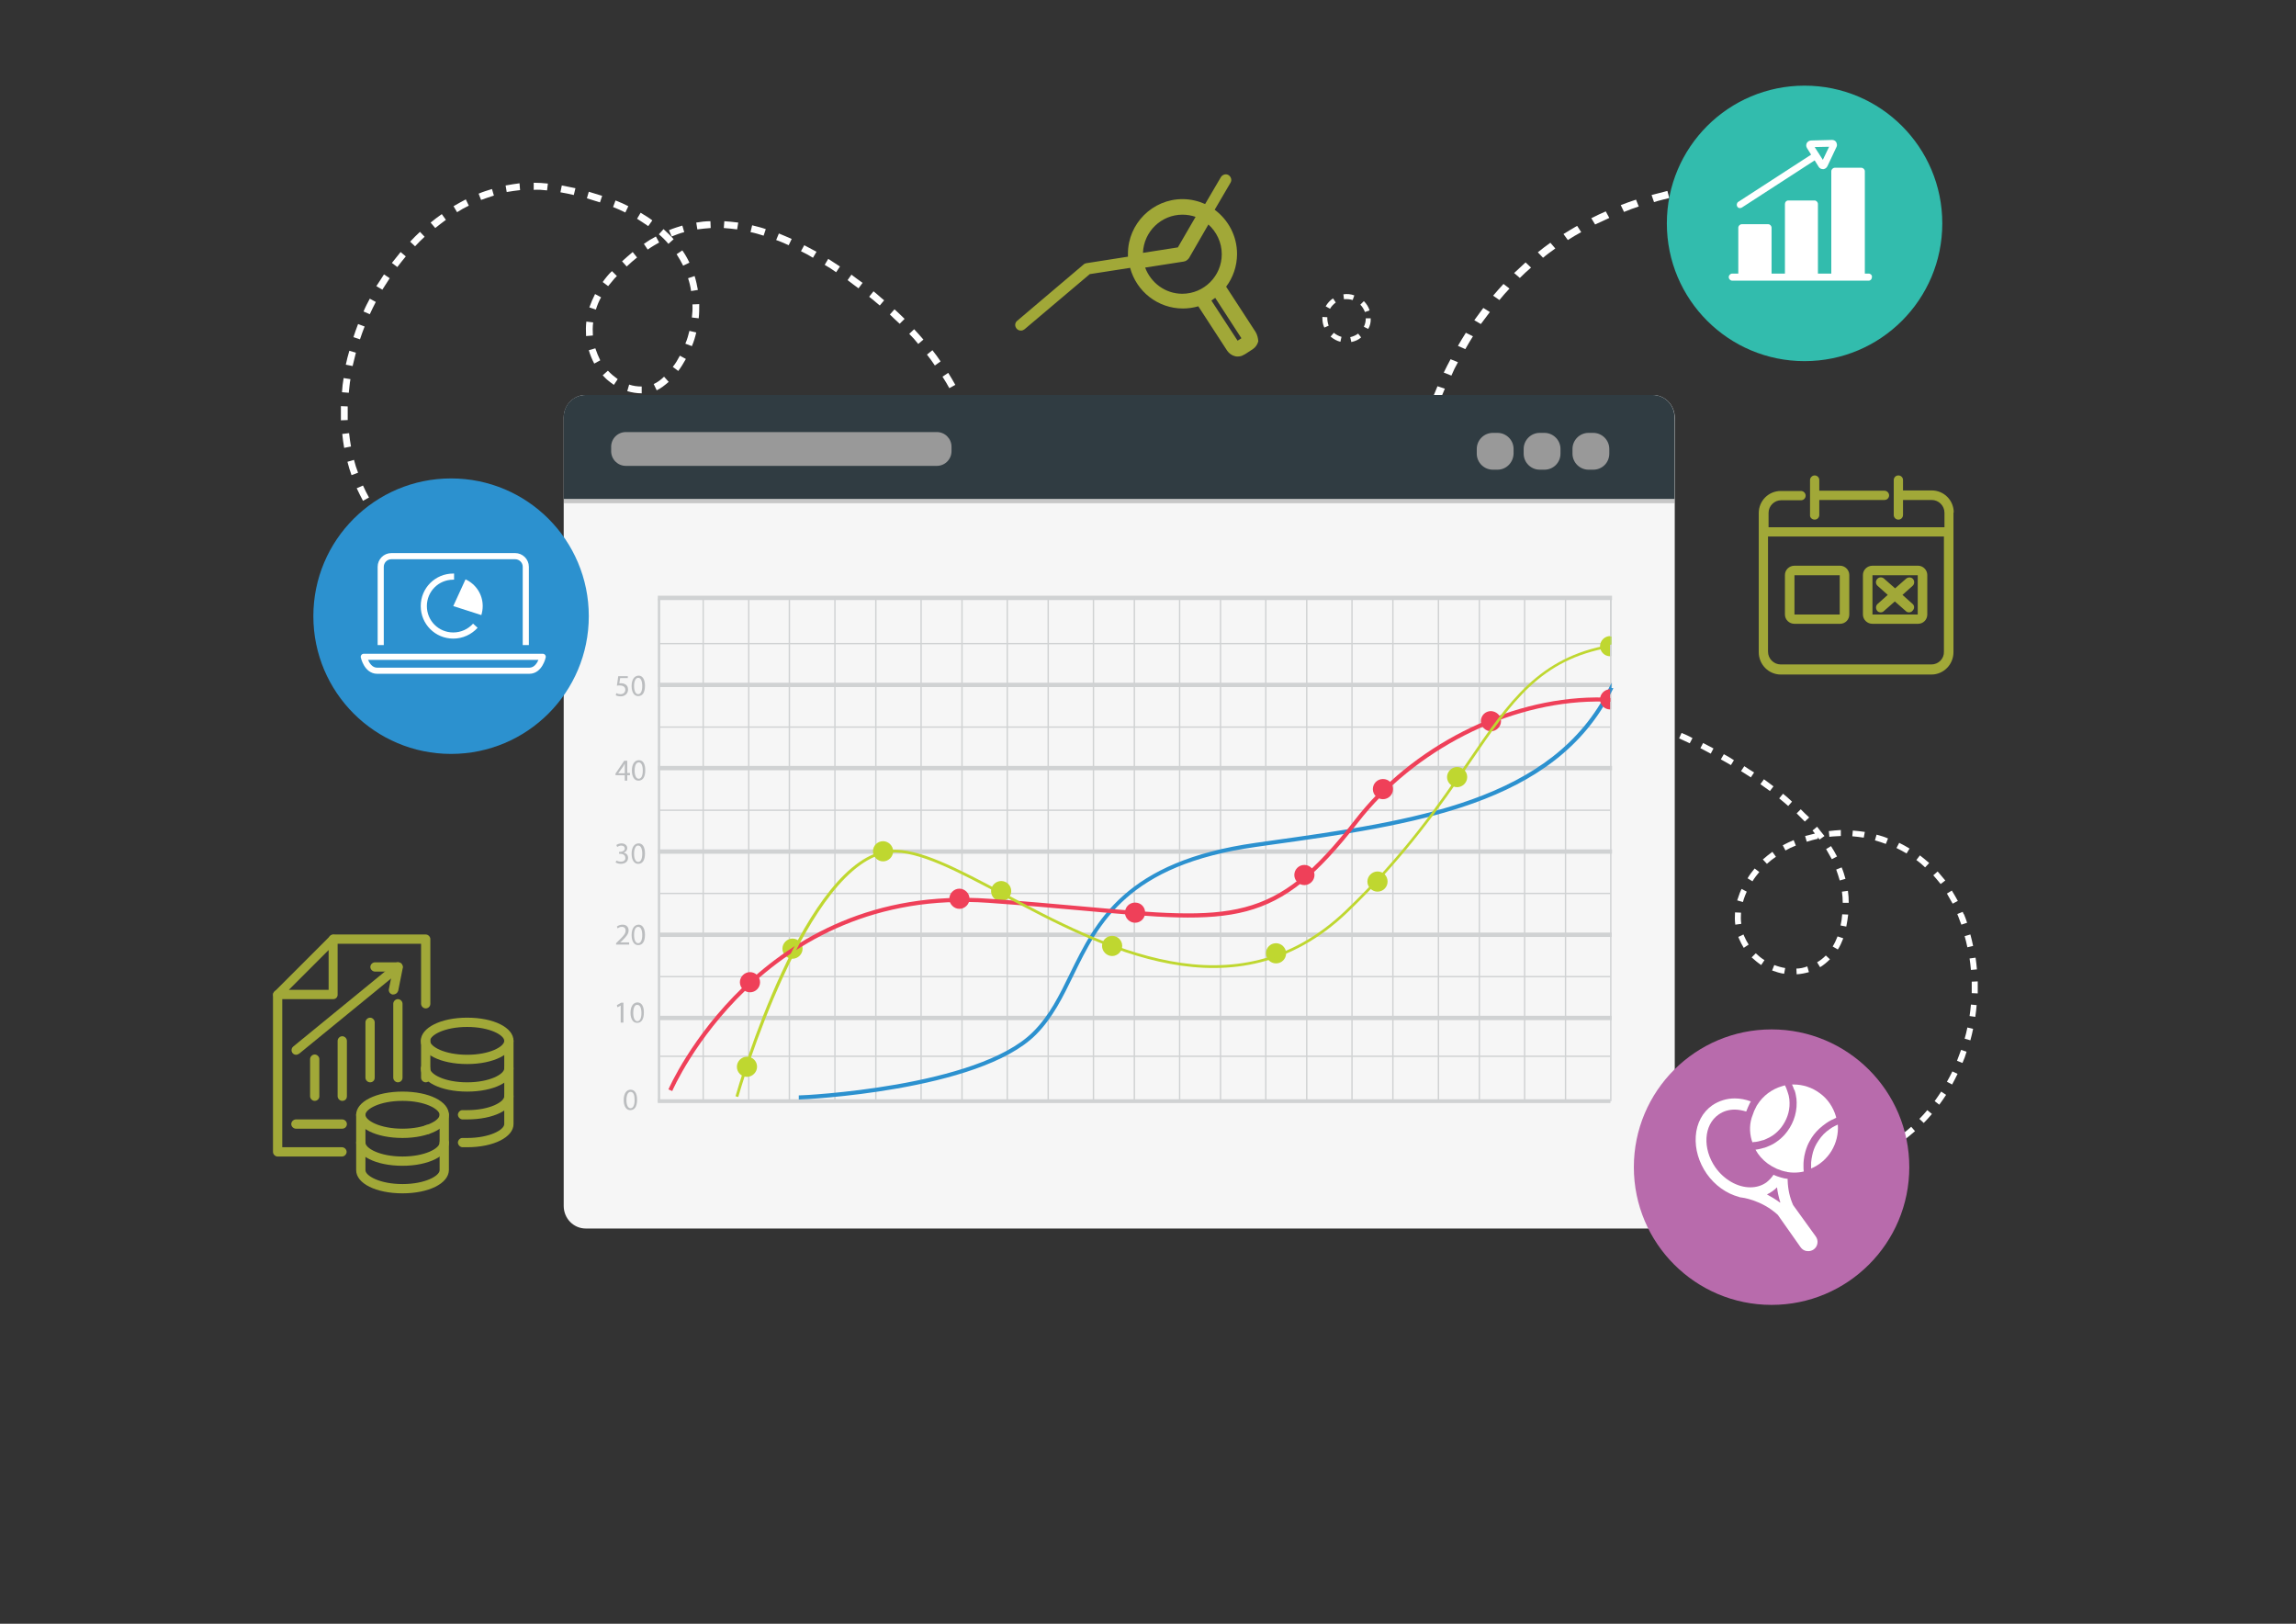 <?xml version="1.0" encoding="utf-8"?>
<!-- Generator: Adobe Illustrator 24.2.0, SVG Export Plug-In . SVG Version: 6.00 Build 0)  -->
<svg version="1.1" xmlns="http://www.w3.org/2000/svg" xmlns:xlink="http://www.w3.org/1999/xlink" x="0px" y="0px"
	 viewBox="0 0 841.9 595.3" style="enable-background:new 0 0 841.9 595.3;" xml:space="preserve">
<rect x="0" y="0" width="841.9" height="595.3" fill="#333333" stroke="none"/>
<style type="text/css">
	.st0{display:none;}
	.st1{display:inline;fill:#BFD730;}
	.st2{fill:#F1F9FA;}
	.st3{fill:#FFFFFF;}
	.st4{fill:#FDFDFB;}
	.st5{fill:#303C42;}
	.st6{fill:#F6F6F6;}
	.st7{opacity:0.25;fill:#3C3D3E;}
	.st8{fill:#999999;}
	.st9{fill:#A1A838;}
	.st10{fill:#9DD7D2;}
	.st11{fill:#D0D2D3;}
	.st12{fill:#EF4059;}
	.st13{fill:#BFD730;}
	.st14{fill:#BBBDBF;}
	.st15{stroke:#2C91CF;stroke-miterlimit:10;}
	.st16{fill:#B0D349;}
	.st17{fill:#2C91CF;}
	.st18{fill:none;stroke:#FFFFFF;stroke-width:2.25;stroke-linejoin:round;stroke-miterlimit:10;}
	.st19{fill:#32BCAD;}
	.st20{fill:#B86BAC;}
</style>
<g id="Layer_1" class="st0">
	<rect x="-19.1" y="-2.8" class="st1" width="870.9" height="616.4"/>
</g>
<g id="Layer_7">
</g>
<g id="Layer_9">
</g>
<g id="Layer_3">
	<g>
		<path class="st3" d="M608.6,265.2l-0.8,2c0,0,1.5,0.6,4,1.6l0.9-2C610.1,265.8,608.6,265.2,608.6,265.2z M616.6,268.7l-0.9,2
			c1.2,0.5,2.5,1.2,3.9,1.8l1-1.9C619.2,269.8,617.8,269.2,616.6,268.7z M624.5,272.4l-1,1.9c1.2,0.6,2.5,1.3,3.8,2l1-1.9
			C627,273.7,625.7,273,624.5,272.4z M632.1,276.5l-1.1,1.9c1.2,0.7,2.5,1.4,3.7,2.1l1.1-1.8C634.6,277.9,633.4,277.2,632.1,276.5z
			 M639.6,280.9l-1.2,1.8c1.2,0.8,2.4,1.5,3.6,2.3l1.2-1.8C642,282.5,640.8,281.7,639.6,280.9z M646.8,285.7l-1.3,1.8
			c1.2,0.8,2.3,1.7,3.5,2.5l1.3-1.7C649.2,287.4,648,286.6,646.8,285.7z M653.8,291l-1.4,1.7c1.1,0.9,2.2,1.8,3.3,2.8l1.4-1.6
			C656,292.8,654.9,291.9,653.8,291z M660.3,296.7l-1.5,1.5c1,1,2,2,3,3l1.6-1.5C662.4,298.8,661.4,297.8,660.3,296.7z M666.3,303.1
			l-1.7,1.4c0.3,0.3,0.6,0.7,0.9,1.1c-1.2,0.3-2.4,0.6-3.6,0.9l0.6,2.1c1.3-0.4,2.7-0.8,4.1-1.1l-0.1-0.6c0.2,0.3,0.5,0.6,0.7,0.9
			l1.8-1.3C668.1,305.4,667.2,304.3,666.3,303.1z M657.7,308c-1.4,0.6-2.7,1.2-4,1.9l1,1.9c1.2-0.7,2.5-1.3,3.8-1.8L657.7,308z
			 M649.9,312.3c-1.2,0.9-2.4,1.8-3.5,2.8l1.5,1.6c1-0.9,2.1-1.8,3.3-2.6L649.9,312.3z M670.6,304.7l0.2,2.1
			c1.4-0.2,2.8-0.2,4.2-0.3l0-2.2C673.5,304.4,672,304.5,670.6,304.7z M643.4,318.4c-1,1.2-1.9,2.4-2.6,3.6l1.8,1.1
			c0.7-1.2,1.6-2.3,2.5-3.4L643.4,318.4z M679.4,304.5l-0.2,2.1c1.4,0.1,2.8,0.3,4.2,0.5l0.4-2.1
			C682.4,304.8,680.9,304.6,679.4,304.5z M671.4,310.2l-1.8,1.1c0.7,1.2,1.4,2.4,2.1,3.7l1.9-1C672.9,312.7,672.2,311.4,671.4,310.2
			z M638.6,325.9c-0.2,0.5-0.5,1-0.7,1.6c-0.3,0.9-0.6,1.8-0.9,2.6l2.1,0.6c0.2-0.8,0.5-1.6,0.8-2.4c0.2-0.5,0.4-1,0.6-1.4
			L638.6,325.9z M688.1,306l-0.6,2.1c1.4,0.4,2.7,0.8,4,1.3l0.8-2C691,306.8,689.6,306.4,688.1,306z M696.4,309l-1,1.9
			c1.3,0.6,2.5,1.3,3.7,2l1.1-1.8C699.1,310.4,697.8,309.7,696.4,309z M673.3,318.8c0.5,1.3,0.9,2.7,1.3,4l2.1-0.6
			c-0.4-1.4-0.8-2.8-1.4-4.2L673.3,318.8z M636.2,334.5c-0.1,1.5-0.1,3,0.1,4.5l2.2-0.3c-0.2-1.3-0.2-2.7-0.1-4.1L636.2,334.5z
			 M704,313.6l-1.3,1.7c1.1,0.8,2.2,1.7,3.2,2.7l1.5-1.6C706.3,315.4,705.1,314.5,704,313.6z M675.4,326.9c0.2,1.4,0.3,2.8,0.3,4.1
			l2.2,0c0-1.5-0.1-2.9-0.3-4.4L675.4,326.9z M637.4,343.5c0.1,0.2,0.2,0.5,0.3,0.7c0.5,1.2,1.1,2.3,1.7,3.3l1.8-1.2
			c-0.6-0.9-1.1-1.9-1.6-3c-0.1-0.2-0.2-0.4-0.3-0.7L637.4,343.5z M710.5,319.5l-1.6,1.4c0.9,1,1.8,2.1,2.7,3.2l1.7-1.3
			C712.4,321.7,711.4,320.6,710.5,319.5z M675.5,335.2c-0.1,1.4-0.3,2.8-0.6,4.1l2.1,0.4c0.3-1.4,0.5-2.9,0.7-4.4L675.5,335.2z
			 M643.8,349.5l-1.5,1.5c1.1,1,2.3,2,3.5,2.8l1.2-1.8C645.8,351.3,644.8,350.4,643.8,349.5z M673.8,343.3c-0.5,1.3-1.1,2.6-1.8,3.7
			l1.9,1.1c0.8-1.2,1.4-2.6,2-4.1L673.8,343.3z M715.7,326.5l-1.8,1.1c0.7,1.2,1.4,2.4,2.1,3.7l1.9-1
			C717.2,329,716.5,327.8,715.7,326.5z M650.6,353.8l-0.8,2c1.4,0.5,2.9,1,4.4,1.2l0.4-2.1C653.3,354.7,651.9,354.3,650.6,353.8z
			 M669.5,350.3c-1,1-2,1.8-3.2,2.5l1.1,1.8c1.3-0.8,2.5-1.8,3.6-2.9L669.5,350.3z M658.7,355.1l0.1,2.1c1.6-0.1,3.1-0.4,4.5-0.8
			l-0.6-2.1C661.4,354.8,660,355.1,658.7,355.1z M719.7,334.3l-2,0.8c0.1,0.3,0.3,0.7,0.4,1c0.4,1,0.7,2,1.1,2.9l2.1-0.7
			c-0.3-1-0.7-2-1.1-3C720,335.1,719.8,334.7,719.7,334.3z M720.4,343.2c0.4,1.4,0.7,2.7,1,4.1l2.1-0.5c-0.3-1.4-0.6-2.8-1-4.2
			L720.4,343.2z M722.2,351.4c0.2,1.4,0.4,2.8,0.5,4.2l2.2-0.2c-0.1-1.4-0.3-2.9-0.5-4.3L722.2,351.4z M723,359.9c0,1.4,0,2.8,0,4.2
			l2.2,0.1c0-1.4,0-2.9,0-4.4L723,359.9z M722.7,368.3c-0.1,1.4-0.3,2.8-0.5,4.2l2.1,0.3c0.2-1.4,0.4-2.9,0.5-4.3L722.7,368.3z
			 M721.4,376.7c-0.3,1.4-0.6,2.8-1,4.1l2.1,0.6c0.4-1.4,0.7-2.8,1-4.2L721.4,376.7z M719.1,384.9c-0.5,1.3-1,2.7-1.5,4l2,0.8
			c0.6-1.3,1.1-2.7,1.5-4.1L719.1,384.9z M715.9,392.8c-0.6,1.3-1.3,2.5-2,3.8l1.9,1c0.7-1.3,1.4-2.6,2-3.9L715.9,392.8z
			 M711.8,400.2c-0.8,1.2-1.6,2.4-2.4,3.5l1.7,1.3c0.9-1.2,1.7-2.4,2.5-3.6L711.8,400.2z M706.7,407c-0.9,1.1-1.9,2.2-2.9,3.2
			l1.6,1.5c1-1,2-2.1,3-3.3L706.7,407z M700.8,413.1c-1.1,1-2.2,1.9-3.3,2.7l1.3,1.7c1.1-0.9,2.3-1.8,3.4-2.8L700.8,413.1z
			 M694,418.2c-1.2,0.8-2.5,1.5-3.7,2.1l1,1.9c1.3-0.6,2.6-1.4,3.9-2.2L694,418.2z M683.1,423.1l0.5,2.1c1.2-0.3,2.4-0.7,3.5-1.1
			l-0.7-2C685.3,422.4,684.2,422.8,683.1,423.1z"/>
	</g>
	<g>
		<path class="st4" d="M495.5,125.4l-0.4-1.8c1-0.2,2.1-0.7,2.9-1.3l1.1,1.4C498.1,124.6,496.9,125.1,495.5,125.4z M491.5,125.3
			c-1.3-0.3-2.5-1-3.6-1.9l1.2-1.4c0.8,0.7,1.8,1.2,2.8,1.5L491.5,125.3z M501.7,120.6l-1.6-0.8c0.5-1,0.7-2,0.7-3.1h1.8
			C502.7,118.1,502.4,119.4,501.7,120.6z M485.6,120.1c-0.5-1.1-0.7-2.2-0.7-3.4c0-0.2,0-0.4,0-0.5l1.8,0.1c0,0.1,0,0.3,0,0.4
			c0,0.9,0.2,1.9,0.5,2.7L485.6,120.1z M500.5,114.4c-0.4-1-0.9-1.9-1.7-2.7l1.3-1.3c1,1,1.7,2.1,2.1,3.4L500.5,114.4z M487.7,113.2
			l-1.6-0.9c0.7-1.2,1.6-2.2,2.7-2.9l1,1.5C489,111.5,488.2,112.3,487.7,113.2z M496,110c-1-0.3-2.1-0.4-3.2-0.3l-0.2-1.8
			c1.3-0.2,2.7-0.1,4,0.4L496,110z"/>
	</g>
	<g>
		<path class="st3" d="M146.9,92.4l1.9,1.6c-1.1,1.3-2.1,2.6-3.1,3.9l-2-1.5C144.8,95.1,145.8,93.7,146.9,92.4z M150.4,88.6
			c1.2-1.3,2.4-2.5,3.6-3.6l1.7,1.8c-1.2,1.1-2.4,2.3-3.5,3.5L150.4,88.6z M140.8,100.6l2.1,1.4c-0.9,1.4-1.8,2.8-2.7,4.2l-2.2-1.3
			C138.9,103.5,139.9,102.1,140.8,100.6z M157.9,81.6c1.3-1.1,2.7-2.1,4.1-3.1l1.5,2.1c-1.3,1-2.7,2-3.9,3L157.9,81.6z M135.6,109.5
			l2.2,1.2c-0.8,1.5-1.5,3-2.2,4.5l-2.3-1C134,112.5,134.8,111,135.6,109.5z M166.3,75.6c1.5-0.9,3-1.7,4.5-2.5l1.1,2.3
			c-1.5,0.7-2.9,1.5-4.3,2.4L166.3,75.6z M131.3,118.8l2.4,0.9c-0.6,1.6-1.2,3.1-1.7,4.7l-2.4-0.8
			C130.1,122,130.7,120.4,131.3,118.8z M175.5,71c1.6-0.7,3.3-1.2,4.9-1.7l0.7,2.4c-1.5,0.5-3.1,1-4.7,1.6L175.5,71z M128.1,128.6
			l2.4,0.7c-0.4,1.6-0.8,3.2-1.2,4.9l-2.5-0.5C127.2,131.9,127.6,130.2,128.1,128.6z M185.4,68c1.7-0.3,3.4-0.6,5.1-0.8l0.2,2.5
			c-1.6,0.2-3.3,0.4-4.9,0.7L185.4,68z M126,138.6l2.5,0.4c-0.3,1.6-0.4,3.3-0.6,5l-2.5-0.2C125.5,142,125.7,140.3,126,138.6z
			 M125,148.9l2.5,0.1c0,1.7,0,3.4,0,5l-2.5,0.1C125,152.3,125,150.6,125,148.9z M195.7,67c1.7,0,3.5,0.1,5.2,0.3l-0.3,2.5
			c-1.6-0.2-3.3-0.3-4.9-0.2L195.7,67z M125.5,159.1l2.5-0.3c0.2,1.7,0.4,3.3,0.7,4.9l-2.5,0.5C125.9,162.6,125.7,160.9,125.5,159.1
			z M206,68c1.7,0.3,3.4,0.7,5,1l-0.6,2.5c-1.6-0.4-3.2-0.7-4.9-1L206,68z M127.4,169.3l2.4-0.7c0.4,1.6,0.9,3.2,1.5,4.7l-2.4,0.9
			C128.3,172.6,127.8,170.9,127.4,169.3z M215.9,70.3c1.7,0.5,3.3,1,4.9,1.5l-0.8,2.4c-1.5-0.5-3.1-1-4.8-1.5L215.9,70.3z
			 M130.8,179l2.3-1c0.7,1.5,1.4,3,2.2,4.4l-2.2,1.2C132.3,182.1,131.5,180.5,130.8,179z M225.7,73.5c1.6,0.6,3.2,1.3,4.7,2.1
			l-1.1,2.3c-1.4-0.7-3-1.4-4.5-2L225.7,73.5z M135.8,188l2.1-1.4c0.9,1.4,1.9,2.7,2.9,4l-2,1.6C137.8,190.8,136.7,189.4,135.8,188z
			 M234.9,78c1.5,0.9,3,1.8,4.3,2.8l-1.5,2.1c-1.3-0.9-2.7-1.8-4.1-2.7L234.9,78z M222.6,101.3c0.6-0.7,1.1-1.3,1.8-1.9l1.8,1.8
			c-0.6,0.6-1.2,1.2-1.7,1.9c-0.5,0.6-1,1.2-1.5,1.8l-2-1.5C221.5,102.7,222,102,222.6,101.3z M142.2,196l1.8-1.7
			c1.1,1.2,2.3,2.3,3.5,3.5l-1.7,1.9C144.6,198.5,143.4,197.3,142.2,196z M228.1,95.8c1.3-1.2,2.6-2.3,3.9-3.4l1.6,2
			c-1.3,1-2.5,2.1-3.8,3.3L228.1,95.8z M218.2,107.8l2.2,1.2c-0.8,1.4-1.4,2.9-1.9,4.5l-2.4-0.8C216.7,111,217.4,109.4,218.2,107.8z
			 M236.1,89.4c1.4-1,2.9-1.9,4.4-2.7l1.2,2.2c-1.4,0.8-2.8,1.6-4.2,2.6L236.1,89.4z M241.6,85.9l1.7-1.9c1.3,1.2,2.6,2.4,3.7,3.7
			l-1.9,1.7C244.1,88.2,242.9,87,241.6,85.9z M215,117.9l2.5,0.3c-0.2,1.6-0.2,3.2-0.1,4.8l-2.5,0.2
			C214.8,121.4,214.8,119.6,215,117.9z M245.3,84.4c1.6-0.7,3.3-1.2,4.9-1.7l0.7,2.4c-1.6,0.4-3.1,1-4.6,1.6L245.3,84.4z
			 M151.4,200.9c1.3,1,2.6,2,4,2.9l-1.4,2.1c-1.4-1-2.8-2-4.2-3L151.4,200.9z M255.3,81.6c1.7-0.3,3.4-0.5,5.2-0.5l0.1,2.5
			c-1.6,0.1-3.3,0.3-4.9,0.5L255.3,81.6z M215.9,128.4l2.4-0.7c0.5,1.5,1.1,3,1.8,4.4l-2.2,1.2C217.1,131.8,216.4,130.1,215.9,128.4
			z M248.1,93.2l2.1-1.4c1,1.4,1.9,3,2.6,4.5l-2.3,1.1C249.8,96,249,94.6,248.1,93.2z M265.6,81.1c1.7,0.1,3.4,0.3,5.1,0.5l-0.4,2.5
			c-1.6-0.2-3.3-0.4-4.9-0.5L265.6,81.1z M159.7,206.5c1.4,0.8,2.9,1.6,4.4,2.3l-1.1,2.3c-1.6-0.8-3.1-1.6-4.5-2.4L159.7,206.5z
			 M221,137.6l1.9-1.7c0.6,0.6,1.2,1.2,1.8,1.7c0.6,0.5,1.2,0.9,1.8,1.4l-1.4,2.1c-0.7-0.5-1.4-1-2-1.5
			C222.3,139,221.7,138.3,221,137.6z M252.3,102l2.4-0.8c0.5,1.6,0.9,3.4,1.2,5.1l-2.5,0.4C253.2,105.1,252.8,103.5,252.3,102z
			 M275.8,82.6c1.6,0.4,3.3,0.8,5,1.4l-0.8,2.4c-1.6-0.5-3.2-1-4.8-1.3L275.8,82.6z M168.6,210.9l0.3,0.1l-1,2.3l-0.3-0.1
			L168.6,210.9z M253.9,111.6l2.5-0.1c0,1.7,0,3.5-0.2,5.2l-2.5-0.3C253.9,114.8,254,113.2,253.9,111.6z M230.7,141
			c1.5,0.5,3,0.7,4.6,0.7l0,2.5c-1.8,0-3.6-0.3-5.3-0.8L230.7,141z M252.8,121.3l2.5,0.6c-0.4,1.7-0.9,3.4-1.6,5l-2.4-0.9
			C252,124.4,252.4,122.9,252.8,121.3z M285.6,85.6c1.5,0.6,3.1,1.3,4.7,2l-1.1,2.3c-1.6-0.7-3.1-1.4-4.6-1.9L285.6,85.6z
			 M239.7,140.8c1.3-0.6,2.6-1.5,3.8-2.7l1.7,1.9c-1.5,1.3-2.9,2.4-4.4,3.1L239.7,140.8z M249.3,130.4l2.2,1.2
			c-0.9,1.6-1.8,3.1-2.8,4.4l-2-1.5C247.7,133.3,248.5,131.9,249.3,130.4z M294.9,89.9c1.5,0.8,3,1.6,4.5,2.4l-1.3,2.2
			c-1.5-0.9-2.9-1.7-4.4-2.4L294.9,89.9z M303.7,94.9c1.4,0.9,2.8,1.8,4.3,2.8l-1.4,2.1c-1.4-1-2.8-1.9-4.2-2.7L303.7,94.9z
			 M312.2,100.7c1.3,1,2.7,2,4.1,3l-1.5,2c-1.4-1-2.7-2-4-3L312.2,100.7z M320.3,106.8c0.9,0.7,1.8,1.5,2.7,2.3l1.2,1l-1.6,1.9
			l-1.2-1c-0.9-0.8-1.8-1.5-2.7-2.2L320.3,106.8z M326.3,115.3l1.7-1.9c1.3,1.2,2.5,2.3,3.7,3.5l-1.8,1.8
			C328.7,117.6,327.5,116.5,326.3,115.3z M333.4,122.4l1.8-1.7c1.2,1.3,2.3,2.5,3.4,3.8l-1.9,1.6
			C335.7,124.8,334.6,123.6,333.4,122.4z M339.9,130l2-1.6c1.1,1.4,2.1,2.7,3,4.1l-2.1,1.5C341.9,132.6,340.9,131.3,339.9,130z
			 M345.6,138.1l2.1-1.4c0.9,1.5,1.8,2.9,2.6,4.4l-2.2,1.2C347.4,141,346.5,139.5,345.6,138.1z M350.5,146.8l2.3-1.1
			c0.8,1.6,1.5,3.1,2.1,4.7l-2.3,1C351.9,149.8,351.2,148.3,350.5,146.8z M354.3,156l2.4-0.8c0.6,1.6,1.1,3.3,1.6,4.9l-2.4,0.7
			C355.4,159.1,354.9,157.6,354.3,156z M357.1,165.5l2.5-0.6c0.4,1.7,0.7,3.4,1,5l-2.5,0.4C357.8,168.8,357.5,167.2,357.1,165.5z
			 M358.7,175.4l2.5-0.3c0.2,1.7,0.3,3.4,0.4,5.1l-2.5,0.1C359,178.7,358.9,177.1,358.7,175.4z M359.1,185.3l2.5,0
			c0,1.8-0.1,3.5-0.3,5.1l-2.5-0.2C359,188.7,359,187,359.1,185.3z M358.3,195.3l2.5,0.3c-0.2,1.8-0.5,3.5-0.8,5.1l-2.5-0.5
			C357.8,198.6,358.1,197,358.3,195.3z M356.4,205.1l2.5,0.6c-0.5,1.8-0.9,3.4-1.4,4.9l-2.4-0.8
			C355.5,208.4,355.9,206.8,356.4,205.1z M353.3,214.6l2.4,0.9c-1.2,3-2.1,4.7-2.1,4.8l-2.2-1.2
			C351.3,219.1,352.2,217.5,353.3,214.6z"/>
	</g>
</g>
<g id="Layer_8">
</g>
<g id="Layer_10">
	<g>
		<path class="st3" d="M513.5,199.8c0,0,0-2,0.3-5.5l2.9,0.2c-0.3,3.4-0.3,5.3-0.3,5.3L513.5,199.8z M514.4,188.9
			c0.2-1.6,0.4-3.4,0.7-5.4l2.9,0.3c-0.3,1.9-0.5,3.7-0.7,5.3L514.4,188.9z M516,178.2c0.3-1.7,0.7-3.5,1.1-5.3l2.9,0.5
			c-0.4,1.8-0.8,3.6-1.1,5.3L516,178.2z M518.3,167.5c0.4-1.7,0.9-3.5,1.4-5.3l2.9,0.6c-0.5,1.8-1,3.5-1.4,5.2L518.3,167.5z
			 M521.3,157c0.5-1.7,1.1-3.4,1.7-5.2l2.8,0.8c-0.6,1.7-1.2,3.4-1.7,5.1L521.3,157z M525,146.7c0.7-1.7,1.4-3.4,2.1-5.1l2.7,0.9
			c-0.7,1.7-1.4,3.3-2.1,5L525,146.7z M529.4,136.6c0.8-1.6,1.6-3.3,2.5-4.9l2.7,1.1c-0.9,1.6-1.7,3.2-2.4,4.9L529.4,136.6z
			 M534.6,126.8c0.9-1.6,1.9-3.2,2.9-4.8l2.6,1.3c-1,1.6-1.9,3.1-2.8,4.7L534.6,126.8z M540.6,117.4c1.1-1.5,2.2-3,3.3-4.5l2.4,1.5
			c-1.1,1.5-2.2,2.9-3.3,4.4L540.6,117.4z M547.5,108.4c1.2-1.4,2.5-2.9,3.8-4.3l2.2,1.7c-1.3,1.4-2.5,2.7-3.7,4.2L547.5,108.4z
			 M555.2,100.1c1.4-1.3,2.8-2.6,4.2-3.9l2,1.9c-1.4,1.2-2.8,2.5-4.1,3.8L555.2,100.1z M563.9,92.5c1.5-1.2,3-2.4,4.6-3.5l1.8,2.1
			c-1.5,1.1-3.1,2.2-4.5,3.4L563.9,92.5z M573.3,85.8c1.6-1,3.3-2,5-3l1.5,2.3c-1.7,0.9-3.3,1.9-4.9,2.9L573.3,85.8z M583.5,80
			c1.7-0.9,3.5-1.7,5.3-2.5l1.3,2.4c-1.8,0.8-3.5,1.6-5.2,2.4L583.5,80z M594.3,75.2c1.8-0.7,3.7-1.4,5.6-2l1,2.5
			c-1.9,0.6-3.7,1.3-5.4,2L594.3,75.2z M605.6,71.5c1.9-0.5,3.8-1,5.8-1.5l0.7,2.6c-1.9,0.5-3.8,0.9-5.6,1.5L605.6,71.5z
			 M617.2,68.7c1.9-0.4,3.9-0.7,5.9-1l0.4,2.6c-2,0.3-3.9,0.6-5.8,1L617.2,68.7z M629,66.9c1.9-0.2,3.9-0.4,5.9-0.6l0.2,2.7
			c-2,0.2-3.9,0.3-5.8,0.6L629,66.9z M641,68.6l-0.1-2.7c2-0.1,3.9-0.1,6-0.2l0,2.7C644.9,68.5,642.9,68.6,641,68.6z M652.7,68.5
			l0.1-2.7c2,0,3.9,0.1,6,0.2l-0.2,2.7C656.6,68.6,654.7,68.5,652.7,68.5z"/>
	</g>
</g>
<g id="Layer_2">
	<g>
		<path class="st6" d="M614,442.1c0,4.6-3.6,8.3-8.1,8.3H214.8c-4.5,0-8.1-3.7-8.1-8.3V153.1c0-4.6,3.6-8.3,8.1-8.3H606
			c4.5,0,8.1,3.7,8.1,8.3V442.1z"/>
		<path class="st7" d="M614,154.5c0-4.5-3.6-8.1-8.1-8.1H214.8c-4.5,0-8.1,3.6-8.1,8.1v30H614V154.5z"/>
		<path class="st5" d="M614,152.9c0-4.5-3.6-8.1-8.1-8.1H214.8c-4.5,0-8.1,3.6-8.1,8.1v30H614V152.9z"/>
		<path class="st8" d="M343.5,170.8h-114c-3,0-5.4-2.4-5.4-5.4v-1.6c0-3,2.4-5.4,5.4-5.4h114c3,0,5.4,2.4,5.4,5.4v1.6
			C348.9,168.4,346.5,170.8,343.5,170.8z"/>
		<path class="st8" d="M566.3,172.2h-1.7c-3.2,0-5.9-2.6-5.9-5.9v-1.7c0-3.2,2.6-5.9,5.9-5.9h1.7c3.2,0,5.9,2.6,5.9,5.9v1.7
			C572.2,169.6,569.6,172.2,566.3,172.2z"/>
		<path class="st8" d="M584.2,172.2h-1.7c-3.2,0-5.9-2.6-5.9-5.9v-1.7c0-3.2,2.6-5.9,5.9-5.9h1.7c3.2,0,5.9,2.6,5.9,5.9v1.7
			C590.1,169.6,587.5,172.2,584.2,172.2z"/>
		<path class="st8" d="M549.1,172.2h-1.7c-3.2,0-5.9-2.6-5.9-5.9v-1.7c0-3.2,2.6-5.9,5.9-5.9h1.7c3.2,0,5.9,2.6,5.9,5.9v1.7
			C554.9,169.6,552.3,172.2,549.1,172.2z"/>
	</g>
	<path class="st9" d="M460.4,121.7L460.4,121.7C460.4,121.7,460.4,121.7,460.4,121.7L460.4,121.7l-10.8-16.6c2.5-3.3,4-7.5,4-12
		c0-6.6-3.2-12.5-8.2-16.2l5.8-9.9c0.6-1,0.2-2.2-0.7-2.8c-1-0.6-2.2-0.2-2.8,0.7l-5.8,9.9c-2.5-1.1-5.3-1.8-8.3-1.8
		c-11,0-20,9-20,20c0,0.4,0,0.7,0,1.1l-15.3,2.4c-0.4,0.1-0.7,0.2-1,0.5l-24.3,20.6c-0.9,0.7-1,2-0.2,2.9c0.4,0.5,1,0.7,1.6,0.7
		c0.5,0,0.9-0.2,1.3-0.5l23.9-20.2l14.8-2.3c2.3,8.6,10.1,14.9,19.4,14.9c1.9,0,3.8-0.3,5.6-0.8l10.6,16.3c0,0,0,0,0,0c0,0,0,0,0,0
		c0.7,1,1.7,1.7,2.9,2c0.3,0.1,0.6,0.1,0.9,0.1c0.9,0,1.7-0.2,2.4-0.7c0,0,0.1,0,0.1,0l3.1-2c0,0,0,0,0,0c0,0,0,0,0,0
		c1-0.7,1.7-1.7,2-2.9C461.3,123.9,461,122.7,460.4,121.7C460.4,121.7,460.4,121.7,460.4,121.7z M433.6,78.7c1.7,0,3.3,0.3,4.8,0.8
		l-6.5,11.2l-12.8,2C419.4,84.9,425.8,78.7,433.6,78.7z M419.9,98.1l14.1-2.2c0.8-0.1,1.5-0.6,2-1.3l7.1-12.3
		c3,2.7,4.9,6.6,4.9,10.9c0,8-6.5,14.5-14.5,14.5C427.3,107.7,422,103.7,419.9,98.1z M445.6,109.2l9.6,14.8l-1.4,0.9l-9.6-14.7
		C444.7,109.8,445.2,109.5,445.6,109.2z"/>
	<g>
		<g>
			<g>
				<path class="st9" d="M171.3,390.1c-9.7,0-17-3.6-17-8.5c0-4.8,7.3-8.5,17-8.5c9.7,0,17,3.6,17,8.5
					C188.3,386.4,181,390.1,171.3,390.1z M171.3,376.5c-8.3,0-13.6,3-13.6,5.1c0,2.1,5.3,5.1,13.6,5.1c8.3,0,13.6-3,13.6-5.1
					C184.9,379.5,179.6,376.5,171.3,376.5z"/>
			</g>
			<g>
				<path class="st9" d="M171.3,400.2c-9.7,0-17-3.6-17-8.5c0-0.9,0.8-1.7,1.7-1.7s1.7,0.8,1.7,1.7c0,2.1,5.3,5.1,13.6,5.1
					c8.3,0,13.6-3,13.6-5.1c0-0.9,0.8-1.7,1.7-1.7c0.9,0,1.7,0.8,1.7,1.7C188.3,396.6,181,400.2,171.3,400.2z"/>
			</g>
			<g>
				<path class="st9" d="M171.3,410.4c-0.6,0-1.2,0-1.8,0c-0.9-0.1-1.6-0.9-1.6-1.8c0.1-0.9,0.9-1.7,1.8-1.6c0.5,0,1,0,1.6,0
					c8.3,0,13.6-3,13.6-5.1c0-0.9,0.8-1.7,1.7-1.7c0.9,0,1.7,0.8,1.7,1.7C188.3,406.8,181,410.4,171.3,410.4z"/>
			</g>
			<g>
				<path class="st9" d="M156.1,396.8c-0.9,0-1.7-0.8-1.7-1.7v-13.6c0-0.9,0.8-1.7,1.7-1.7s1.7,0.8,1.7,1.7v13.6
					C157.8,396.1,157,396.8,156.1,396.8z"/>
			</g>
			<g>
				<path class="st9" d="M171.3,420.6c-0.6,0-1.2,0-1.8,0c-0.9-0.1-1.6-0.9-1.6-1.8c0.1-0.9,0.9-1.7,1.8-1.6c0.5,0,1,0,1.6,0
					c8.3,0,13.6-3,13.6-5.1v-30.5c0-0.9,0.8-1.7,1.7-1.7c0.9,0,1.7,0.8,1.7,1.7v30.5C188.3,416.9,181,420.6,171.3,420.6z"/>
			</g>
			<g>
				<path class="st9" d="M156.7,415.8c-0.9,0-1.7-0.7-1.7-1.7v0c0-0.9,0.8-1.7,1.7-1.7c0.9,0,1.7,0.8,1.7,1.7
					S157.7,415.8,156.7,415.8z"/>
			</g>
			<g>
				<path class="st9" d="M147.6,417.2c-9.7,0-17-3.6-17-8.5c0-4.8,7.3-8.5,17-8.5c9.7,0,17,3.6,17,8.5
					C164.5,413.5,157.2,417.2,147.6,417.2z M147.6,403.6c-8.3,0-13.6,3-13.6,5.1c0,2.1,5.3,5.1,13.6,5.1c8.3,0,13.6-3,13.6-5.1
					C161.1,406.6,155.9,403.6,147.6,403.6z"/>
			</g>
			<g>
				<path class="st9" d="M147.6,427.4c-9.7,0-17-3.6-17-8.5c0-0.9,0.8-1.7,1.7-1.7c0.9,0,1.7,0.8,1.7,1.7c0,2.1,5.3,5.1,13.6,5.1
					c8.3,0,13.6-3,13.6-5.1c0-0.9,0.8-1.7,1.7-1.7c0.9,0,1.7,0.8,1.7,1.7C164.5,423.7,157.2,427.4,147.6,427.4z"/>
			</g>
			<g>
				<path class="st9" d="M147.6,437.5c-9.7,0-17-3.6-17-8.5v-20.3c0-0.9,0.8-1.7,1.7-1.7c0.9,0,1.7,0.8,1.7,1.7v20.3
					c0,2.1,5.3,5.1,13.6,5.1c8.3,0,13.6-3,13.6-5.1v-20.3c0-0.9,0.8-1.7,1.7-1.7c0.9,0,1.7,0.8,1.7,1.7v20.3
					C164.5,433.9,157.2,437.5,147.6,437.5z"/>
			</g>
		</g>
		<g>
			<path class="st9" d="M156.1,369.7c-0.9,0-1.7-0.8-1.7-1.7v-22h-32.2c-0.9,0-1.7-0.8-1.7-1.7c0-0.9,0.8-1.7,1.7-1.7h33.9
				c0.9,0,1.7,0.8,1.7,1.7V368C157.8,369,157,369.7,156.1,369.7z"/>
		</g>
		<g>
			<path class="st9" d="M125.4,424h-23.6c-0.9,0-1.7-0.8-1.7-1.7v-57.6c0-0.9,0.8-1.7,1.7-1.7s1.7,0.8,1.7,1.7v55.9h21.9
				c0.9,0,1.7,0.8,1.7,1.7C127.1,423.2,126.3,424,125.4,424z"/>
		</g>
		<g>
			<path class="st9" d="M122.2,366.3h-20.3c-0.7,0-1.3-0.4-1.6-1c-0.3-0.6-0.1-1.4,0.4-1.8l20.3-20.3c0.5-0.5,1.2-0.6,1.8-0.4
				c0.6,0.3,1,0.9,1,1.6v20.3C123.8,365.6,123.1,366.3,122.2,366.3z M105.9,362.9h14.6v-14.6L105.9,362.9z"/>
		</g>
		<g>
			<path class="st9" d="M115.4,403.6c-0.9,0-1.7-0.8-1.7-1.7v-13.6c0-0.9,0.8-1.7,1.7-1.7c0.9,0,1.7,0.8,1.7,1.7v13.6
				C117.1,402.9,116.3,403.6,115.4,403.6z"/>
		</g>
		<g>
			<path class="st9" d="M125.5,403.6c-0.9,0-1.7-0.8-1.7-1.7v-20.3c0-0.9,0.8-1.7,1.7-1.7s1.7,0.8,1.7,1.7v20.3
				C127.2,402.9,126.5,403.6,125.5,403.6z"/>
		</g>
		<g>
			<path class="st9" d="M135.7,396.8c-0.9,0-1.7-0.8-1.7-1.7v-20.3c0-0.9,0.8-1.7,1.7-1.7s1.7,0.8,1.7,1.7v20.3
				C137.4,396.1,136.7,396.8,135.7,396.8z"/>
		</g>
		<g>
			<path class="st9" d="M145.9,396.8c-0.9,0-1.7-0.8-1.7-1.7V368c0-0.9,0.8-1.7,1.7-1.7c0.9,0,1.7,0.8,1.7,1.7v27.1
				C147.6,396.1,146.8,396.8,145.9,396.8z"/>
		</g>
		<g>
			<path class="st9" d="M108.6,386.7c-0.5,0-1-0.2-1.3-0.6c-0.6-0.7-0.5-1.8,0.2-2.4l37.3-30.5c0.7-0.6,1.8-0.5,2.4,0.2
				c0.6,0.7,0.5,1.8-0.2,2.4l-37.3,30.5C109.3,386.5,109,386.7,108.6,386.7z"/>
		</g>
		<g>
			<path class="st9" d="M144.2,364.6c-0.1,0-0.2,0-0.3,0c-0.9-0.2-1.5-1.1-1.3-2l1.3-6.4h-6.4c-0.9,0-1.7-0.8-1.7-1.7
				s0.8-1.7,1.7-1.7h8.5c0.5,0,1,0.2,1.3,0.6c0.3,0.4,0.5,0.9,0.4,1.4l-1.7,8.5C145.7,364.1,145,364.6,144.2,364.6z"/>
		</g>
		<g>
			<path class="st9" d="M125.5,413.8h-17c-0.9,0-1.7-0.8-1.7-1.7c0-0.9,0.8-1.7,1.7-1.7h17c0.9,0,1.7,0.8,1.7,1.7
				C127.2,413,126.5,413.8,125.5,413.8z"/>
		</g>
	</g>
	<g>
		<path class="st9" d="M716.4,187.9c0-4.5-3.6-8.1-8.1-8.1h-10.5V176c0-1-0.8-1.7-1.7-1.7c-1,0-1.7,0.8-1.7,1.7v12.8
			c0,1,0.8,1.7,1.7,1.7c1,0,1.7-0.8,1.7-1.7v-5.5h10.5c2.6,0,4.7,2.1,4.7,4.7v5.3h-64.5v-5.3c0-2.5,2.1-4.6,4.6-4.6h7.3
			c1,0,1.7-0.8,1.7-1.7s-0.8-1.7-1.7-1.7H653c-4.5,0-8.1,3.6-8.1,8.1v51c0,4.5,3.6,8.2,8.1,8.2h55.2c4.5,0,8.1-3.7,8.1-8.2V187.9
			L716.4,187.9L716.4,187.9z M708.2,243.6h-55.2c-2.6,0-4.7-2.1-4.7-4.7v-42.2h64.5v42.2C712.9,241.5,710.8,243.6,708.2,243.6z"/>
		<path class="st9" d="M665.4,190.5c1,0,1.7-0.8,1.7-1.7v-5.5H691c1,0,1.7-0.8,1.7-1.7s-0.8-1.7-1.7-1.7h-23.9V176
			c0-1-0.8-1.7-1.7-1.7s-1.7,0.8-1.7,1.7v12.8C663.6,189.7,664.4,190.5,665.4,190.5z"/>
		<path class="st9" d="M674.7,207.4H658c-1.9,0-3.5,1.5-3.5,3.4v14.5c0,1.9,1.6,3.4,3.5,3.4h16.7c1.9,0,3.4-1.5,3.4-3.4v-14.5l0,0v0
			C678.1,209,676.6,207.4,674.7,207.4z M658,225.3C658,225.3,658,225.3,658,225.3l0-14.4h16.6v14.4H658z"/>
		<path class="st9" d="M703.3,207.4h-16.7c-1.9,0-3.5,1.5-3.5,3.4v14.5c0,1.9,1.6,3.4,3.5,3.4h16.7c1.9,0,3.4-1.5,3.4-3.4v-14.5v0v0
			C706.7,209,705.2,207.4,703.3,207.4z M686.6,225.3C686.6,225.3,686.6,225.3,686.6,225.3l0-14.4h16.6v14.4H686.6z"/>
		<path class="st9" d="M701.3,221.4l-3.7-3.3l3.7-3.3c0.7-0.6,0.8-1.7,0.2-2.5c-0.6-0.7-1.7-0.8-2.5-0.2l-4.1,3.6l-4.1-3.6
			c-0.7-0.6-1.8-0.6-2.5,0.2c-0.6,0.7-0.6,1.8,0.2,2.5l3.7,3.3l-3.7,3.3c-0.7,0.6-0.8,1.7-0.2,2.5c0.3,0.4,0.8,0.6,1.3,0.6
			c0.4,0,0.8-0.1,1.1-0.4l4.1-3.6l4.1,3.6c0.3,0.3,0.7,0.4,1.1,0.4c0.5,0,1-0.2,1.3-0.6C702.1,223.1,702,222,701.3,221.4z"/>
	</g>
</g>
<g id="Layer_13">
	<g>
		<rect x="241.2" y="403" class="st11" width="349.3" height="1.4"/>
		<rect x="320.9" y="219.2" class="st11" width="0.5" height="184.5"/>
		<rect x="384.1" y="219.2" class="st11" width="0.5" height="184.5"/>
		<rect x="289.2" y="219.2" class="st11" width="0.5" height="184.5"/>
		<rect x="257.6" y="219.2" class="st11" width="0.5" height="184.5"/>
		<polygon class="st11" points="242.1,219.2 241.5,219.2 241.5,219.5 241.2,219.5 241.2,404.1 241.7,404.1 241.7,403.7 242.1,403.7 
					"/>
		<rect x="415.7" y="219.2" class="st11" width="0.5" height="184.5"/>
		<rect x="352.5" y="219.2" class="st11" width="0.5" height="184.5"/>
		<rect x="542.2" y="219.2" class="st11" width="0.5" height="184.5"/>
		<rect x="573.8" y="219.2" class="st11" width="0.5" height="184.5"/>
		<rect x="447.3" y="219.2" class="st11" width="0.5" height="184.5"/>
		<rect x="510.5" y="219.2" class="st11" width="0.5" height="184.5"/>
		<rect x="478.9" y="219.2" class="st11" width="0.5" height="184.5"/>
		<rect x="369.1" y="219.2" class="st11" width="0.5" height="184.5"/>
		<rect x="400.7" y="219.2" class="st11" width="0.5" height="184.5"/>
		<rect x="305.9" y="219.2" class="st11" width="0.5" height="184.5"/>
		<rect x="274.3" y="219.2" class="st11" width="0.5" height="184.5"/>
		<rect x="432.3" y="219.2" class="st11" width="0.5" height="184.5"/>
		<rect x="337.5" y="219.2" class="st11" width="0.5" height="184.5"/>
		<rect x="463.9" y="219.2" class="st11" width="0.5" height="184.5"/>
		<rect x="590.4" y="219.2" class="st11" width="0.5" height="184.5"/>
		<rect x="527.2" y="219.2" class="st11" width="0.5" height="184.5"/>
		<rect x="558.8" y="219.2" class="st11" width="0.5" height="184.5"/>
		<rect x="495.5" y="219.2" class="st11" width="0.5" height="184.5"/>
		<rect x="241.2" y="218.4" class="st11" width="349.9" height="1.6"/>
		<g>
			<rect x="241.5" y="372.4" class="st11" width="349.5" height="1.6"/>
			<rect x="241.5" y="341.9" class="st11" width="349.5" height="1.6"/>
			<rect x="241.3" y="311.4" class="st11" width="349.8" height="1.6"/>
			<rect x="241.3" y="250.3" class="st11" width="349.8" height="1.6"/>
			<rect x="241.3" y="280.8" class="st11" width="349.8" height="1.6"/>
		</g>
		<polygon class="st11" points="590.5,358.3 242.1,358.3 242.1,357.8 590.5,357.8 590.5,358.3 		"/>
		<polygon class="st11" points="590.5,387.5 242.1,387.5 242.1,387 590.5,387 590.5,387.5 		"/>
		<polygon class="st11" points="590.5,327.8 242.1,327.8 242.1,327.3 590.5,327.3 590.5,327.8 		"/>
		<polygon class="st11" points="590.5,297.3 241.8,297.3 241.8,296.8 590.5,296.8 590.5,297.3 		"/>
		<path class="st11" d="M590.5,266.8H241.8v-0.5h348.7V266.8L590.5,266.8z M590.5,236.2H241.8v-0.5h348.7V236.2L590.5,236.2z"/>
		<path class="st12" d="M278.7,360.1c0,2-1.6,3.7-3.7,3.7c-2,0-3.7-1.7-3.7-3.7s1.7-3.7,3.7-3.7C277,356.4,278.7,358,278.7,360.1z"
			/>
		<path class="st13" d="M277.6,391.1c0,2-1.7,3.7-3.7,3.7c-2,0-3.7-1.6-3.7-3.7c0-2,1.7-3.7,3.7-3.7
			C276,387.4,277.6,389.1,277.6,391.1z"/>
		<path class="st13" d="M294.3,347.8c0,2-1.7,3.7-3.7,3.7c-2,0-3.7-1.7-3.7-3.7c0-2,1.7-3.7,3.7-3.7
			C292.6,344.1,294.3,345.8,294.3,347.8z"/>
		<path class="st13" d="M327.5,312.1c0,2-1.7,3.7-3.7,3.7c-2,0-3.7-1.7-3.7-3.7c0-2,1.6-3.7,3.7-3.7
			C325.8,308.4,327.5,310.1,327.5,312.1z"/>
		<path class="st13" d="M370.8,326.7c0,2-1.6,3.7-3.7,3.7c-2,0-3.7-1.6-3.7-3.7c0-2,1.7-3.7,3.7-3.7
			C369.1,323,370.8,324.6,370.8,326.7z"/>
		<path class="st13" d="M411.5,346.8c0,2-1.7,3.7-3.7,3.7c-2,0-3.7-1.7-3.7-3.7s1.6-3.7,3.7-3.7
			C409.9,343.1,411.5,344.8,411.5,346.8z"/>
		<path class="st13" d="M471.6,349.5c0,2-1.6,3.7-3.7,3.7c-2,0-3.7-1.6-3.7-3.7c0-2,1.6-3.7,3.7-3.7
			C469.9,345.8,471.6,347.5,471.6,349.5z"/>
		<path class="st13" d="M508.8,323.2c0,2-1.6,3.7-3.7,3.7c-2,0-3.7-1.7-3.7-3.7c0-2,1.7-3.7,3.7-3.7
			C507.2,319.5,508.8,321.1,508.8,323.2z"/>
		<path class="st13" d="M538,284.9c0,2-1.7,3.7-3.7,3.7c-2,0-3.7-1.7-3.7-3.7c0-2,1.7-3.7,3.7-3.7C536.4,281.2,538,282.9,538,284.9z
			"/>
		<path class="st12" d="M355.5,329.5c0,2-1.7,3.7-3.7,3.7c-2,0-3.7-1.7-3.7-3.7c0-2,1.7-3.7,3.7-3.7
			C353.8,325.8,355.5,327.5,355.5,329.5z"/>
		<path class="st12" d="M419.9,334.6c0,2-1.6,3.7-3.7,3.7c-2,0-3.7-1.7-3.7-3.7s1.6-3.7,3.7-3.7
			C418.3,330.9,419.9,332.5,419.9,334.6z"/>
		<path class="st12" d="M482,320.8c0,2-1.7,3.7-3.7,3.7c-2,0-3.7-1.7-3.7-3.7c0-2,1.6-3.7,3.7-3.7C480.3,317.1,482,318.8,482,320.8z
			"/>
		<path class="st12" d="M510.8,289.3c0,2-1.6,3.7-3.7,3.7c-2,0-3.7-1.6-3.7-3.7c0-2,1.6-3.7,3.7-3.7
			C509.2,285.6,510.8,287.2,510.8,289.3z"/>
		<path class="st12" d="M550.4,264.4c0,2-1.7,3.7-3.7,3.7c-2,0-3.7-1.7-3.7-3.7s1.6-3.7,3.7-3.7
			C548.8,260.8,550.4,262.4,550.4,264.4z"/>
		<g>
			<path class="st14" d="M233.6,403.2c0,2.5-0.9,3.8-2.5,3.8c-1.4,0-2.4-1.3-2.4-3.7c0-2.5,1.1-3.8,2.5-3.8
				C232.8,399.5,233.6,400.9,233.6,403.2z M229.7,403.3c0,1.9,0.6,3,1.5,3c1,0,1.5-1.2,1.5-3c0-1.8-0.4-3-1.5-3
				C230.3,400.3,229.7,401.4,229.7,403.3z"/>
		</g>
		<g>
			<path class="st14" d="M227.7,368.6L227.7,368.6l-1.3,0.7l-0.2-0.8l1.6-0.9h0.8v7.3h-1V368.6z"/>
			<path class="st14" d="M236.1,371.2c0,2.5-0.9,3.8-2.5,3.8c-1.4,0-2.4-1.3-2.4-3.7c0-2.5,1.1-3.8,2.6-3.8
				C235.3,367.6,236.1,368.9,236.1,371.2z M232.2,371.4c0,1.9,0.6,3,1.5,3c1,0,1.5-1.2,1.5-3c0-1.8-0.5-3-1.5-3
				C232.8,368.3,232.2,369.4,232.2,371.4z"/>
		</g>
		<g>
			<path class="st14" d="M225.9,346.4v-0.6l0.8-0.8c1.9-1.8,2.7-2.7,2.7-3.8c0-0.7-0.3-1.4-1.4-1.4c-0.7,0-1.2,0.3-1.5,0.6l-0.3-0.7
				c0.5-0.4,1.2-0.7,2.1-0.7c1.6,0,2.2,1.1,2.2,2.1c0,1.4-1,2.4-2.5,3.9l-0.6,0.5v0h3.3v0.8H225.9z"/>
			<path class="st14" d="M236.5,342.7c0,2.5-0.9,3.8-2.5,3.8c-1.4,0-2.4-1.3-2.4-3.7c0-2.5,1.1-3.8,2.6-3.8
				C235.6,339,236.5,340.4,236.5,342.7z M232.5,342.8c0,1.9,0.6,3,1.5,3c1,0,1.5-1.2,1.5-3c0-1.8-0.5-3-1.5-3
				C233.1,339.8,232.5,340.8,232.5,342.8z"/>
		</g>
		<g>
			<path class="st14" d="M226.1,315.5c0.3,0.2,0.9,0.4,1.6,0.4c1.3,0,1.7-0.8,1.6-1.4c0-1-0.9-1.5-1.9-1.5H227v-0.7h0.5
				c0.7,0,1.6-0.4,1.6-1.2c0-0.6-0.4-1.1-1.3-1.1c-0.6,0-1.1,0.3-1.5,0.5l-0.3-0.7c0.4-0.3,1.1-0.6,1.9-0.6c1.4,0,2.1,0.9,2.1,1.7
				c0,0.8-0.5,1.4-1.3,1.7v0c0.9,0.2,1.6,0.8,1.6,1.9c0,1.2-0.9,2.2-2.7,2.2c-0.8,0-1.5-0.3-1.9-0.5L226.1,315.5z"/>
			<path class="st14" d="M236.5,312.9c0,2.5-0.9,3.8-2.5,3.8c-1.4,0-2.4-1.3-2.4-3.7c0-2.5,1.1-3.8,2.6-3.8
				C235.6,309.2,236.5,310.5,236.5,312.9z M232.5,313c0,1.9,0.6,3,1.5,3c1,0,1.5-1.2,1.5-3c0-1.8-0.5-3-1.5-3
				C233.2,309.9,232.5,311,232.5,313z"/>
		</g>
		<g>
			<path class="st14" d="M229.1,286.2v-2h-3.4v-0.6l3.2-4.7h1.1v4.5h1v0.8h-1v2H229.1z M229.1,283.4V281c0-0.4,0-0.8,0-1.1h0
				c-0.2,0.4-0.4,0.7-0.6,1.1l-1.8,2.5v0H229.1z"/>
			<path class="st14" d="M236.6,282.4c0,2.5-0.9,3.8-2.5,3.8c-1.4,0-2.4-1.3-2.4-3.7c0-2.5,1.1-3.8,2.6-3.8
				C235.8,278.7,236.6,280.1,236.6,282.4z M232.7,282.5c0,1.9,0.6,3,1.5,3c1,0,1.5-1.2,1.5-3c0-1.8-0.5-3-1.5-3
				C233.3,279.5,232.7,280.6,232.7,282.5z"/>
		</g>
		<g>
			<path class="st14" d="M230.2,248.6h-2.8l-0.3,1.9c0.2,0,0.3,0,0.6,0c0.6,0,1.1,0.1,1.6,0.4c0.6,0.3,1,1,1,1.9
				c0,1.4-1.1,2.5-2.7,2.5c-0.8,0-1.5-0.2-1.8-0.4l0.2-0.8c0.3,0.2,0.9,0.4,1.6,0.4c0.9,0,1.7-0.6,1.7-1.6c0-0.9-0.6-1.6-2.1-1.6
				c-0.4,0-0.7,0-1,0.1l0.5-3.5h3.5V248.6z"/>
			<path class="st14" d="M236.5,251.4c0,2.5-0.9,3.8-2.5,3.8c-1.4,0-2.4-1.3-2.4-3.7c0-2.5,1.1-3.8,2.6-3.8
				C235.6,247.7,236.5,249.1,236.5,251.4z M232.5,251.5c0,1.9,0.6,3,1.5,3c1,0,1.5-1.2,1.5-3c0-1.8-0.5-3-1.5-3
				C233.2,248.5,232.5,249.5,232.5,251.5z"/>
		</g>
		<path class="st13" d="M590.4,233.2c-2,0-3.7,1.7-3.7,3.7c0,2,1.6,3.7,3.7,3.7c0,0,0,0,0,0L590.4,233.2
			C590.4,233.3,590.4,233.2,590.4,233.2z"/>
		<path class="st15" d="M590.4,252.5c-20.7,41.7-71.9,48.9-125.7,56.4l-4.2,0.6c-47.6,6.7-58.3,28.4-67.7,47.6
			c-3.9,8-7.6,15.6-13.7,21.6c-20.5,20.5-85.1,23.4-85.7,23.4l0,0.5c0.7,0,65.4-2.9,86.1-23.6c6.1-6.1,9.8-13.7,13.7-21.7
			c9.3-19.1,19.9-40.7,67.3-47.3l4.2-0.6c53.9-7.5,105.3-14.7,126.1-56.6c-0.1,0-0.3-0.1-0.4-0.1V252.5z"/>
		<path class="st11" d="M590.9,252.6c0,0.1-0.1,0.1-0.1,0.2c0,0,0.1,0,0.1,0V252.6z"/>
		<path class="st12" d="M585.9,255.7c-0.3,0-0.6,0-0.9,0c-32.6,0.3-67.3,17.9-88.2,44.9c-29.6,38.1-44.6,36.7-100.1,31.7
			c-10-0.9-21.2-1.9-34.1-2.8c-84.1-6-117.2,69.1-117.5,69.9l1.4,0.6c0.3-0.8,32.9-74.9,116-69c12.9,0.9,24.2,1.9,34.1,2.8
			c56.2,5.1,71.3,6.4,101.4-32.3c20.7-26.6,54.9-44,87.1-44.3c0.3,0,0.6,0,0.9,0c1.4,0,2.9,0,4.5,0.1v-1.4
			C588.9,255.8,587.5,255.7,585.9,255.7z"/>
		<path class="st11" d="M590.4,260.1c0.2,0,0.3-0.1,0.5-0.1v-2.6c-0.2,0-0.3,0-0.5,0V260.1z"/>
		<path class="st11" d="M590.9,219.2h-0.5v14.1c0.2,0,0.3,0.1,0.5,0.1V219.2z"/>
		<path class="st13" d="M538.3,279c-10.4,15.3-23.4,34.3-45,54.9c-40.4,38.6-89.2,12.7-124.8-6.3c-17.1-9.1-31.8-16.9-42-16
			c-31.5,2.7-55.8,86.7-56.8,90.3l1,0.3c0.2-0.9,25.1-86.9,55.9-89.6c9.9-0.8,24.5,6.9,41.4,15.9c35.9,19.1,85,45.2,126,6.1
			c21.6-20.7,34.7-39.7,45.1-55c15.4-22.6,25.9-37.8,51.2-42.2v-1C564.4,240.9,553.4,256.9,538.3,279z"/>
		<path class="st11" d="M590.4,240.6c0.2,0,0.3-0.1,0.5-0.1v-3.2c-0.2,0-0.3,0-0.5,0.1V240.6z"/>
		<path class="st16" d="M590.9,233.4c-0.2,0-0.3-0.1-0.5-0.1v3.1c0.2,0,0.3,0,0.5-0.1V233.4z"/>
		<path class="st11" d="M590.4,236.4v1c0.2,0,0.3,0,0.5-0.1v-1C590.7,236.4,590.5,236.4,590.4,236.4z"/>
		<path class="st12" d="M590.4,252.7c-2,0-3.7,1.7-3.7,3.7c0,2,1.6,3.7,3.7,3.7c0,0,0,0,0,0L590.4,252.7
			C590.4,252.7,590.4,252.7,590.4,252.7z"/>
	</g>
	<path class="st17" d="M215.9,225.9c0,27.9-22.6,50.5-50.5,50.5s-50.5-22.6-50.5-50.5c0-27.9,22.6-50.5,50.5-50.5
		S215.9,198,215.9,225.9z"/>
	<g>
		<g>
			<path class="st3" d="M176.5,225.5c0.3-1,0.5-2.2,0.5-3.3c0-4.4-2.6-8.1-6.3-9.8l-4.5,9.8L176.5,225.5z"/>
			<path class="st18" d="M166.5,211.4c-0.1,0-0.2,0-0.3,0c-6,0-10.8,4.8-10.8,10.8c0,6,4.8,10.8,10.8,10.8c3.2,0,6.1-1.4,8.1-3.6"/>
		</g>
		<g>
			<g>
				<path class="st18" d="M139.6,236.5v-28.7c0-2.1,1.7-3.9,3.9-3.9h45.4c2.1,0,3.9,1.7,3.9,3.9v28.7"/>
				<path class="st18" d="M133.4,240.8c0,0,1.1,5.1,4.9,5.1h55.8c3.8,0,4.9-5.1,4.9-5.1H133.4z"/>
			</g>
		</g>
	</g>
	<path class="st19" d="M712.2,81.9c0,27.9-22.6,50.5-50.5,50.5s-50.5-22.6-50.5-50.5c0-27.9,22.6-50.5,50.5-50.5
		S712.2,54,712.2,81.9z"/>
	<g>
		<path class="st3" d="M685.2,100.3h-1.4V62.8c0-0.7-0.6-1.3-1.3-1.3h-9.7c-0.7,0-1.3,0.6-1.3,1.3v37.5h-4.9V74.8
			c0-0.7-0.6-1.3-1.2-1.3h-9.7c-0.7,0-1.2,0.6-1.2,1.3v25.5h-4.9V83.5c0-0.7-0.6-1.3-1.2-1.3h-9.7c-0.7,0-1.3,0.6-1.3,1.3v16.8h-2.2
			c-0.7,0-1.3,0.6-1.3,1.3c0,0.7,0.6,1.3,1.3,1.3h50c0.7,0,1.2-0.6,1.2-1.3C686.5,100.9,685.9,100.3,685.2,100.3z M674.1,64.1h7.2
			v36.2h-7.2V64.1z M657,76h7.2v24.3H657V76z M639.8,84.8h7.2v15.5h-7.2V84.8z"/>
		<path class="st3" d="M638,76.3c0.2,0,0.5-0.1,0.7-0.2l26.7-17.3l1.5,2.4c0,0,0,0,0,0c0,0,0,0,0,0c0,0,0,0,0,0c0,0,0,0,0,0
			c0.3,0.5,0.9,0.8,1.5,0.8c0.1,0,0.2,0,0.3,0c0.6-0.1,1.1-0.5,1.4-1.1l3.3-7c0,0,0,0,0,0c0,0,0,0,0,0c0.3-0.5,0.2-1.2-0.1-1.8
			c-0.3-0.5-0.9-0.8-1.5-0.8c0,0,0,0,0,0l-7.6,0.2c-0.7,0-1.2,0.3-1.6,0.8c-0.4,0.6-0.4,1.4,0,2c0,0,0,0,0,0l0,0c0,0,0,0,0,0
			c0,0,0,0,0,0l1.5,2.4L637.4,74c-0.6,0.4-0.7,1.2-0.4,1.7C637.2,76.1,637.6,76.3,638,76.3z M670.7,53.8l-2.3,4.8l-1.4-2.2
			c0-0.1-0.1-0.1-0.1-0.2c0-0.1-0.1-0.1-0.1-0.1l-1.4-2.2L670.7,53.8z"/>
	</g>
	<path class="st20" d="M700.1,427.9c0,27.9-22.6,50.5-50.5,50.5c-27.9,0-50.5-22.6-50.5-50.5c0-27.9,22.6-50.5,50.5-50.5
		C677.5,377.4,700.1,400,700.1,427.9z"/>
	<g>
		<path class="st3" d="M657.5,441.8c-1.2-2.7-1.9-5.7-2-9c0-0.2,0-0.4,0-0.6c-0.4-0.1-0.9-0.1-1.3-0.2c-0.9-0.2-1.8-0.5-2.7-0.8
			c-0.4-0.2-0.8-0.3-1.2-0.5c-0.7,1.1-1.6,2-2.6,2.8c-1.7,1.2-3.7,1.8-5.9,1.8c-4.7,0-9.6-2.8-12.8-7.3c-4.8-6.9-4.3-15.6,1.2-19.4
			c1.7-1.2,3.7-1.8,5.9-1.8c1.4,0,2.8,0.3,4.2,0.7c0.4-1,0.8-2,1.3-3c0.1-0.2,0.3-0.5,0.4-0.7c-1.9-0.7-3.9-1.1-5.9-1.1
			c-3,0-5.8,0.9-8.2,2.5c-3.6,2.5-5.8,6.6-6.1,11.4c-0.3,4.7,1.1,9.5,4,13.7c3,4.3,7.3,7.3,11.8,8.5c0.2,0.1,0.5,0.2,0.8,0.2
			c0.1,0,7.5,0.8,13.6,6.5c0,0.1,0.1,0.1,0.1,0.2l8.1,11.5c0.7,1,1.7,1.5,2.8,1.5c0.7,0,1.4-0.2,2-0.6c1.6-1.1,1.9-3.3,0.8-4.8
			L657.5,441.8z M652.7,440.9C652.6,440.9,652.6,440.9,652.7,440.9c-1.6-1.2-3.3-2.2-4.8-3c0.7-0.3,1.3-0.7,1.9-1.1
			c0.6-0.4,1.2-0.9,1.8-1.5c0.2,1.7,0.6,3.6,1.2,5.5C652.7,440.9,652.7,440.9,652.7,440.9z"/>
		<path class="st3" d="M642.3,418c0.1,0.3,0.2,0.6,0.3,0.8c0.1,0,0.3-0.1,0.4-0.1c0.6,0,1.1-0.1,1.6-0.2c0.4-0.1,0.8-0.2,1.2-0.3
			c0.3-0.1,0.5-0.2,0.8-0.2c0.8-0.3,1.6-0.7,2.4-1.1c0.3-0.2,0.7-0.4,1-0.6c1.2-0.8,2.2-1.8,3.1-2.9c2-2.6,3.2-5.8,3.1-9.1
			c0-0.9-0.1-1.7-0.3-2.6c-0.1-0.3-0.2-0.7-0.3-1c-0.1-0.3-0.2-0.6-0.3-0.9c-0.2-0.7-0.5-1.3-0.8-1.9c0,0,0,0,0,0
			c-0.4,0.1-0.7,0.2-1,0.3c-3.8,1.1-7,3.5-9.1,6.8c-0.2,0.3-0.4,0.6-0.5,0.9c-0.5,0.9-0.9,1.8-1.2,2.8
			C641.5,411.6,641.4,414.9,642.3,418z"/>
		<path class="st3" d="M673.9,412.3c-0.7,0.3-1.3,0.6-2,1c-0.7,0.4-1.4,1-2.1,1.5c-1.5,1.2-2.7,2.8-3.7,4.5
			c-0.8,1.4-1.3,2.8-1.6,4.3c-0.2,0.8-0.3,1.7-0.4,2.6c0,0.7,0,1.5,0,2.2C670.5,425.7,674.4,419.2,673.9,412.3z"/>
		<path class="st3" d="M658.1,399.9c0.2,0.5,0.3,1.1,0.4,1.6c0.2,0.9,0.3,1.8,0.3,2.7c0.1,4.4-1.6,8.7-4.5,11.9
			c-1,1.1-2.1,2-3.3,2.8c-0.3,0.2-0.5,0.3-0.8,0.5c-0.8,0.4-1.6,0.8-2.4,1.1c-0.4,0.2-0.9,0.3-1.3,0.4c-0.2,0.1-0.5,0.1-0.7,0.2
			c-0.7,0.2-1.4,0.3-2.1,0.4c1.1,2,2.6,3.7,4.5,5.1c1,0.7,2,1.3,3.1,1.8c0.1,0,0.2,0.1,0.2,0.1c1.2,0.5,2.4,0.9,3.6,1.1
			c0.1,0,0.2,0,0.3,0.1c0.8,0.1,1.5,0.2,2.3,0.2c1.3,0,2.5-0.1,3.7-0.4c-0.1-0.7-0.1-1.4-0.1-2.1c0-0.7,0-1.4,0.1-2.1
			c0.1-1,0.3-2.1,0.6-3.1c0.4-1.4,0.9-2.7,1.6-3.9c0.9-1.7,2.1-3.2,3.5-4.5c0.8-0.7,1.6-1.4,2.5-2c0.6-0.4,1.2-0.8,1.8-1.1
			c0.6-0.3,1.2-0.6,1.9-0.9c0-0.2-0.1-0.3-0.1-0.5c-1-3.4-3-6.4-5.9-8.5c-2.8-2.1-6.2-3.2-9.6-3.2c-0.2,0-0.4,0-0.6,0
			c0.3,0.7,0.6,1.3,0.8,2C658.1,399.6,658.1,399.8,658.1,399.9z"/>
	</g>
	<path class="st3" d="M646.2,102.1H641c-1.2,0-2.2-1-2.2-2.2V86.1c0-1.2,1-2.2,2.2-2.2h5.2c1.2,0,2.2,1,2.2,2.2v13.8
		C648.4,101.1,647.4,102.1,646.2,102.1z"/>
	<path class="st3" d="M663,101.6h-5.2c-1.2,0-2.2-1-2.2-2.2V76.9c0-1.2,1-2.2,2.2-2.2h5.2c1.2,0,2.2,1,2.2,2.2v22.5
		C665.2,100.6,664.2,101.6,663,101.6z"/>
	<path class="st3" d="M681.1,101.4h-6.2c-1.2,0-2.2-1-2.2-2.2V64.2c0-1.2,1-2.2,2.2-2.2h6.2c1.2,0,2.2,1,2.2,2.2v35.1
		C683.3,100.4,682.3,101.4,681.1,101.4z"/>
</g>
</svg>
